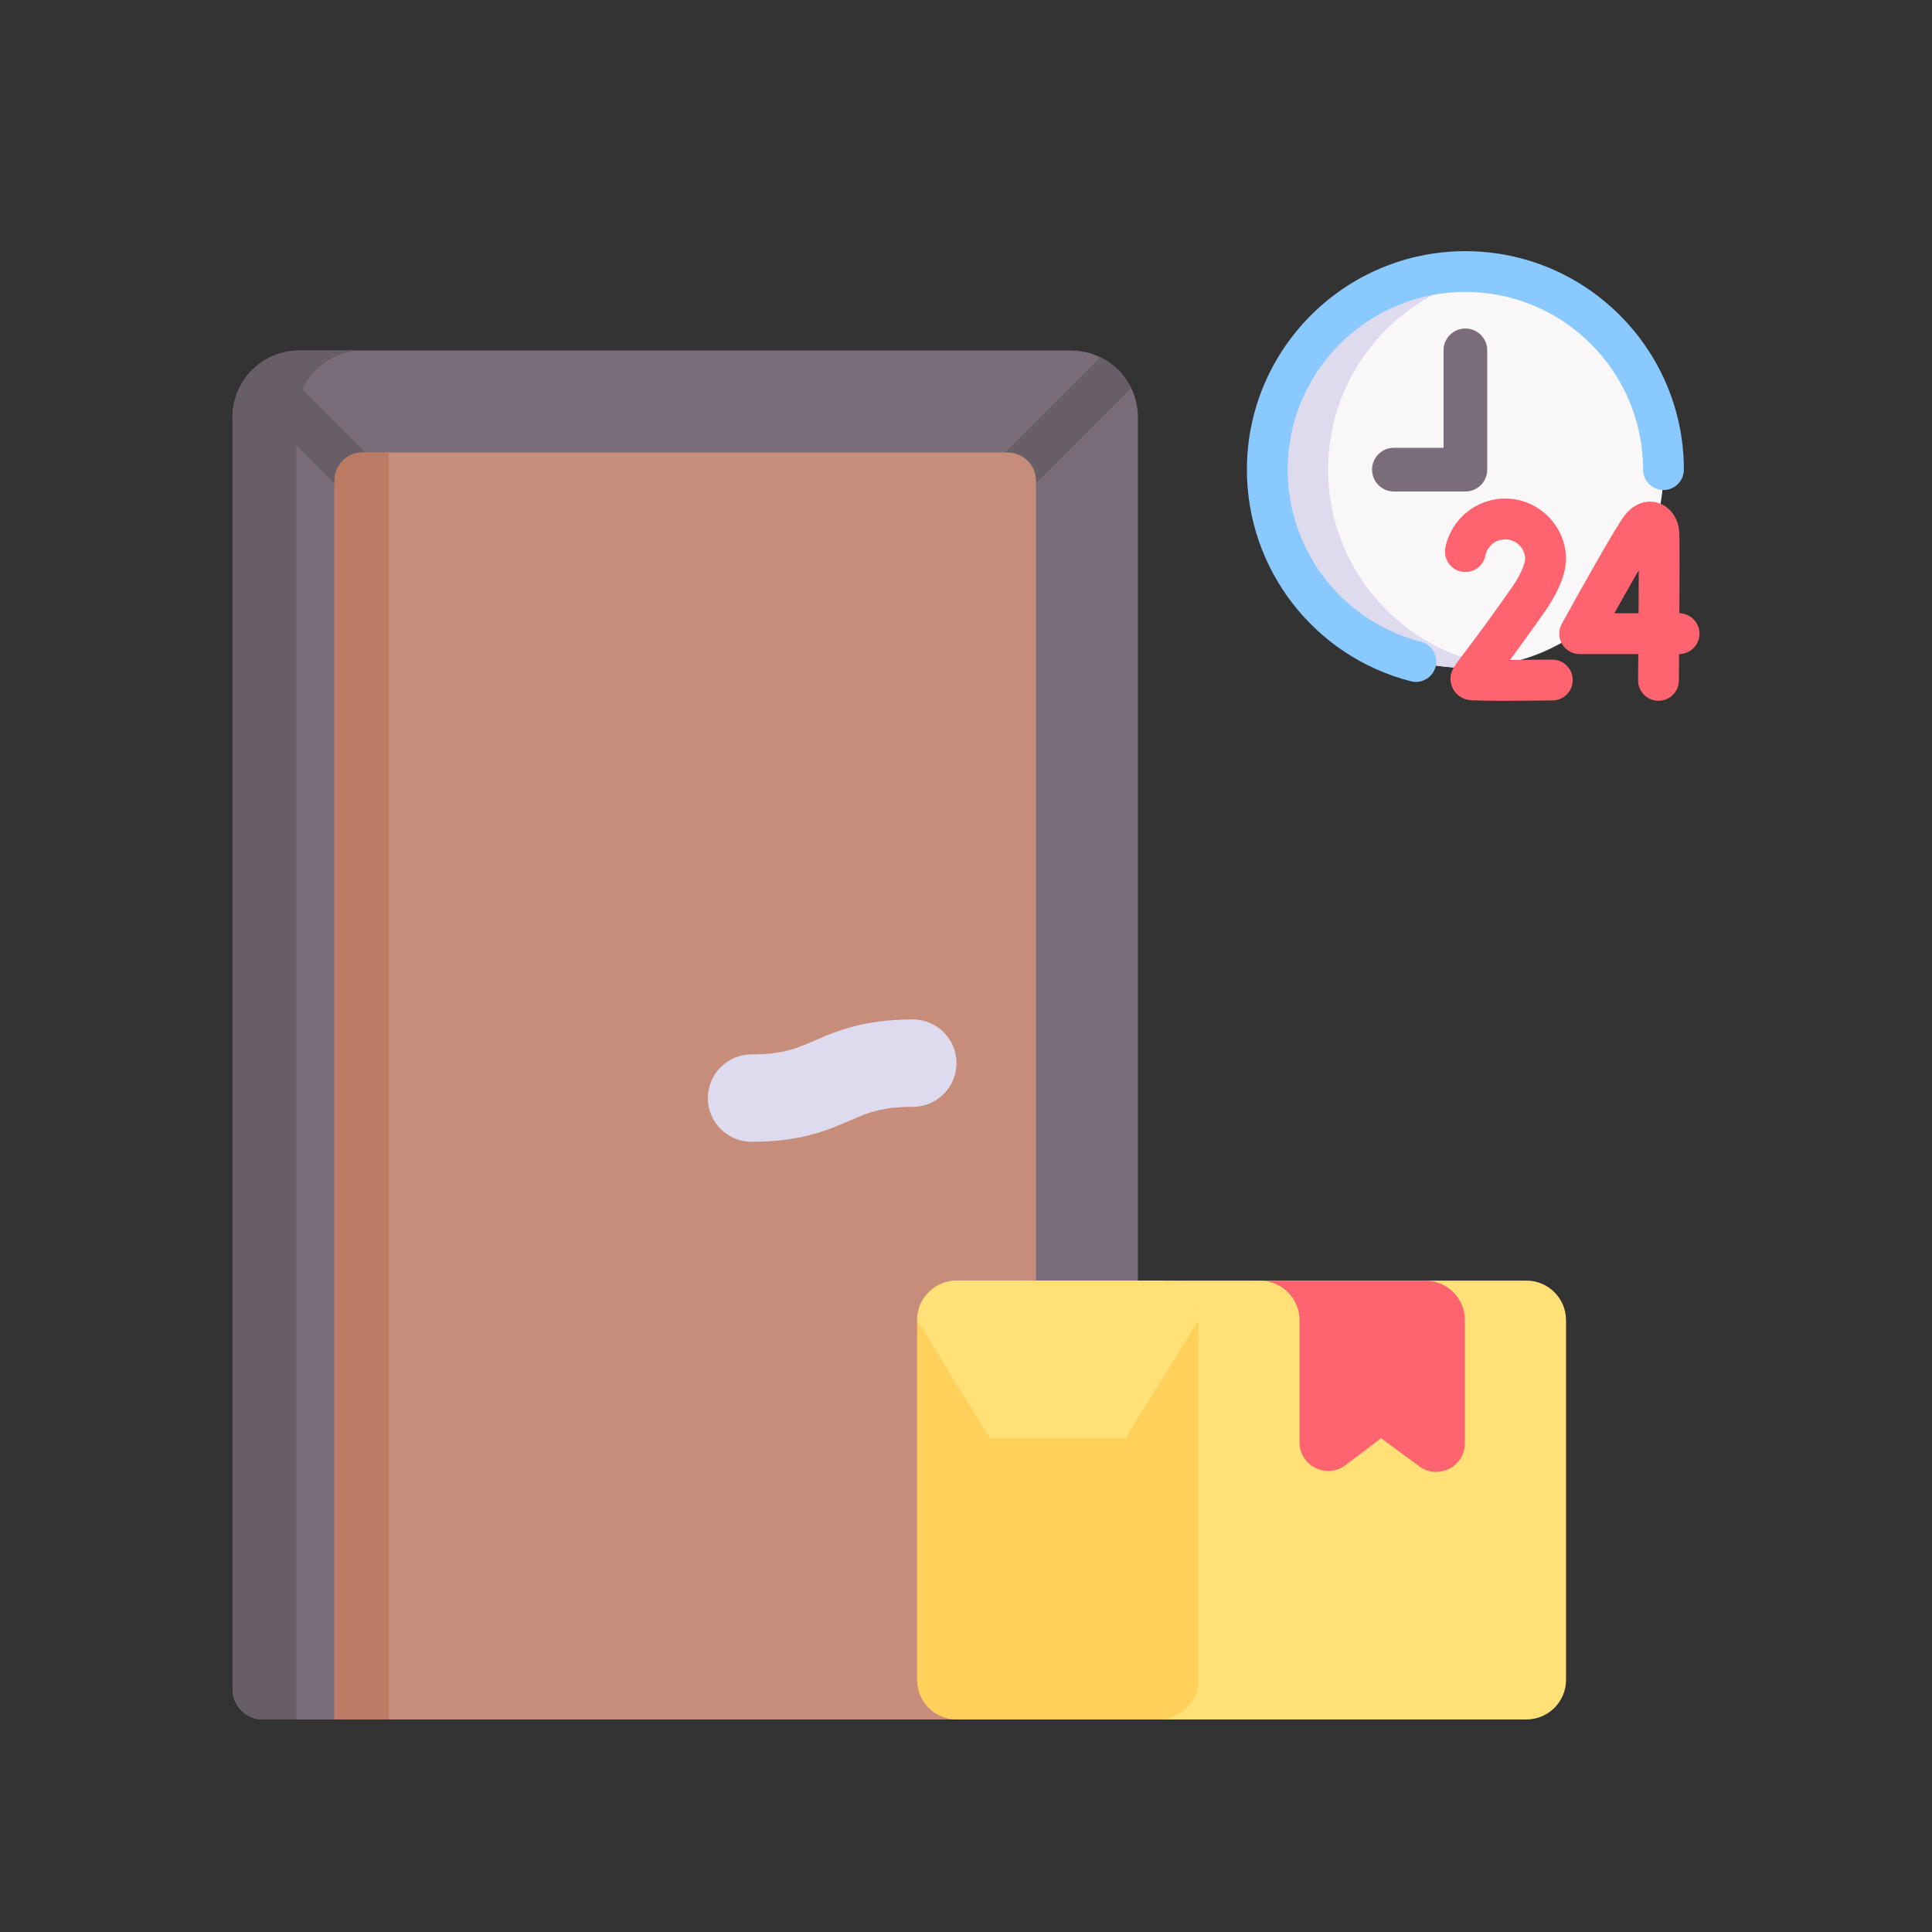 <svg width="200" height="200" viewBox="0 0 200 200" fill="none" xmlns="http://www.w3.org/2000/svg">
<rect x="0" y="0" width="200" height="200" fill="#333333" stroke="none"/>
<g clip-path="url(#clip0_40_42976)">
<path d="M117.795 43.2V169.568H52.505L34.626 178H27.205C25.474 178 24.071 176.597 24.071 174.866V43.2C24.071 42.117 24.318 41.091 24.764 40.178C25.44 38.787 26.571 37.656 27.961 36.981C28.875 36.538 29.9 36.287 30.983 36.287H110.883C111.965 36.287 112.988 36.537 113.901 36.981C115.295 37.657 116.426 38.787 117.101 40.181C117.545 41.094 117.795 42.117 117.795 43.2Z" fill="#7A6D79"/>
<path d="M37.597 36.286C33.779 36.286 30.684 39.38 30.684 43.198V177.999H27.205C25.474 177.999 24.071 176.595 24.071 174.864V43.198C24.071 39.381 27.166 36.286 30.983 36.286H37.597Z" fill="#685E68"/>
<path d="M117.101 40.181L106.814 50.468C106.371 50.908 105.791 51.128 105.216 51.128C104.637 51.128 104.057 50.908 103.614 50.468C102.731 49.584 102.731 48.151 103.614 47.268L113.901 36.98C115.295 37.656 116.426 38.787 117.101 40.181Z" fill="#685E68"/>
<path d="M40.308 52.525C39.868 52.968 39.289 53.188 38.71 53.188C38.131 53.188 37.552 52.968 37.111 52.525L24.764 40.178C25.44 38.787 26.571 37.656 27.961 36.981L40.308 49.328C41.192 50.211 41.192 51.641 40.308 52.525Z" fill="#685E68"/>
<path d="M34.626 177.999V49.761C34.626 48.148 35.934 46.842 37.545 46.842H104.321C105.934 46.842 107.24 48.149 107.24 49.761V171.952L99.042 177.999H34.626V177.999Z" fill="#C68D7A"/>
<path d="M34.626 177.999V49.761C34.626 48.148 35.934 46.842 37.545 46.842H40.243V177.999H34.626Z" fill="#BC7C63"/>
<path d="M77.801 118.199C82.912 118.199 85.704 116.989 87.946 116.016C89.868 115.182 91.258 114.58 94.492 114.58C96.99 114.58 99.015 112.555 99.015 110.056C99.015 107.558 96.99 105.533 94.492 105.533C89.38 105.533 86.589 106.743 84.347 107.715C82.424 108.549 81.035 109.151 77.801 109.151C75.303 109.151 73.277 111.177 73.277 113.675C73.277 116.174 75.303 118.199 77.801 118.199Z" fill="#DEDBEE"/>
<path d="M119.953 132.568H158.011C160.278 132.568 162.116 134.406 162.116 136.673V173.894C162.116 176.161 160.278 177.999 158.011 177.999H119.953" fill="#FFE177"/>
<path d="M139.295 151.667C137.338 153.152 134.527 151.756 134.527 149.299V136.674C134.527 134.405 132.689 132.57 130.423 132.57H147.542C149.808 132.57 151.646 134.407 151.646 136.674V149.396C151.646 151.835 148.871 153.235 146.909 151.787L142.971 148.88L139.295 151.667Z" fill="#FE646F"/>
<path d="M124.059 136.674V173.896C124.059 176.161 122.219 178 119.955 178H99.043C96.775 178 94.938 176.161 94.938 173.896V136.674C94.938 134.406 96.775 132.569 99.043 132.569H119.955C122.219 132.569 124.059 134.406 124.059 136.674Z" fill="#FFD15B"/>
<path d="M124.059 136.674L116.504 148.879H102.489L94.938 136.674C94.938 134.406 96.774 132.569 99.042 132.569H119.954C122.219 132.569 124.059 134.406 124.059 136.674Z" fill="#FFE177"/>
<path d="M151.696 69.124C163.022 69.124 172.203 59.943 172.203 48.617C172.203 37.292 163.022 28.111 151.696 28.111C140.371 28.111 131.19 37.292 131.19 48.617C131.19 59.943 140.371 69.124 151.696 69.124Z" fill="#F9F7F8"/>
<path d="M154.845 68.885C153.818 69.043 152.766 69.125 151.695 69.125C140.371 69.125 131.19 59.944 131.19 48.618C131.19 37.293 140.371 28.112 151.695 28.112C152.766 28.112 153.818 28.194 154.845 28.352C145.015 29.869 137.488 38.364 137.488 48.618C137.488 58.872 145.015 67.368 154.845 68.885Z" fill="#DEDBEE"/>
<path d="M146.574 70.59C146.4 70.59 146.223 70.569 146.047 70.523C136.056 67.954 129.079 58.946 129.079 48.618C129.079 36.146 139.225 26 151.696 26C164.167 26 174.314 36.146 174.314 48.617C174.314 49.783 173.368 50.728 172.203 50.728C171.037 50.728 170.092 49.783 170.092 48.617C170.092 38.474 161.839 30.222 151.696 30.222C141.553 30.222 133.301 38.474 133.301 48.617C133.301 57.018 138.975 64.344 147.099 66.434C148.228 66.724 148.908 67.875 148.618 69.004C148.372 69.957 147.515 70.59 146.574 70.59Z" fill="#8AC9FE"/>
<path d="M173.847 63.486C173.87 59.583 173.879 55.588 173.83 55.004C173.713 53.589 172.855 52.433 171.644 52.058C170.44 51.685 169.166 52.142 168.238 53.281C167.292 54.442 162.976 62.22 161.677 64.577C161.316 65.231 161.327 66.027 161.707 66.67C162.087 67.313 162.778 67.708 163.525 67.708H169.596C169.589 68.665 169.582 69.582 169.575 70.416C169.565 71.582 170.502 72.535 171.667 72.545H171.686C172.843 72.545 173.787 71.612 173.797 70.452C173.802 69.79 173.811 68.83 173.819 67.708C174.984 67.707 175.929 66.762 175.929 65.597C175.929 64.44 175 63.501 173.847 63.486ZM169.624 63.485H167.115C168.023 61.864 168.905 60.309 169.643 59.032C169.64 60.342 169.633 61.886 169.624 63.485Z" fill="#FE646F"/>
<path d="M160.674 68.285C159.208 68.304 157.66 68.317 156.315 68.321C157.199 67.132 158.376 65.514 159.911 63.32C160.978 61.797 161.674 60.353 161.981 59.028C161.997 58.959 162.009 58.889 162.018 58.819L162.099 58.184C162.111 58.096 162.117 58.006 162.117 57.917C162.117 54.44 159.288 51.612 155.811 51.612C152.805 51.612 150.203 53.75 149.624 56.697C149.4 57.841 150.145 58.951 151.289 59.175C152.433 59.4 153.543 58.655 153.768 57.511C153.959 56.539 154.818 55.834 155.811 55.834C156.923 55.834 157.833 56.709 157.891 57.806L157.845 58.166C157.647 58.935 157.167 59.877 156.452 60.899C153.859 64.604 152.312 66.63 151.48 67.718C150.432 69.091 149.906 69.78 150.261 70.934C150.472 71.619 150.989 72.143 151.68 72.373C151.957 72.466 152.206 72.549 155.448 72.549C156.701 72.549 158.403 72.537 160.727 72.507C161.892 72.493 162.826 71.536 162.811 70.37C162.797 69.204 161.832 68.273 160.674 68.285Z" fill="#FE646F"/>
<path d="M151.696 50.879H144.296C143.047 50.879 142.034 49.867 142.034 48.617C142.034 47.368 143.047 46.355 144.296 46.355H149.434V36.27C149.434 35.021 150.447 34.008 151.696 34.008C152.946 34.008 153.958 35.021 153.958 36.27V48.617C153.958 49.867 152.946 50.879 151.696 50.879Z" fill="#7A6D79"/>
</g>
<defs>
<clipPath id="clip0_40_42976">
<rect width="152" height="152" fill="white" transform="translate(24 26)"/>
</clipPath>
</defs>
</svg>
